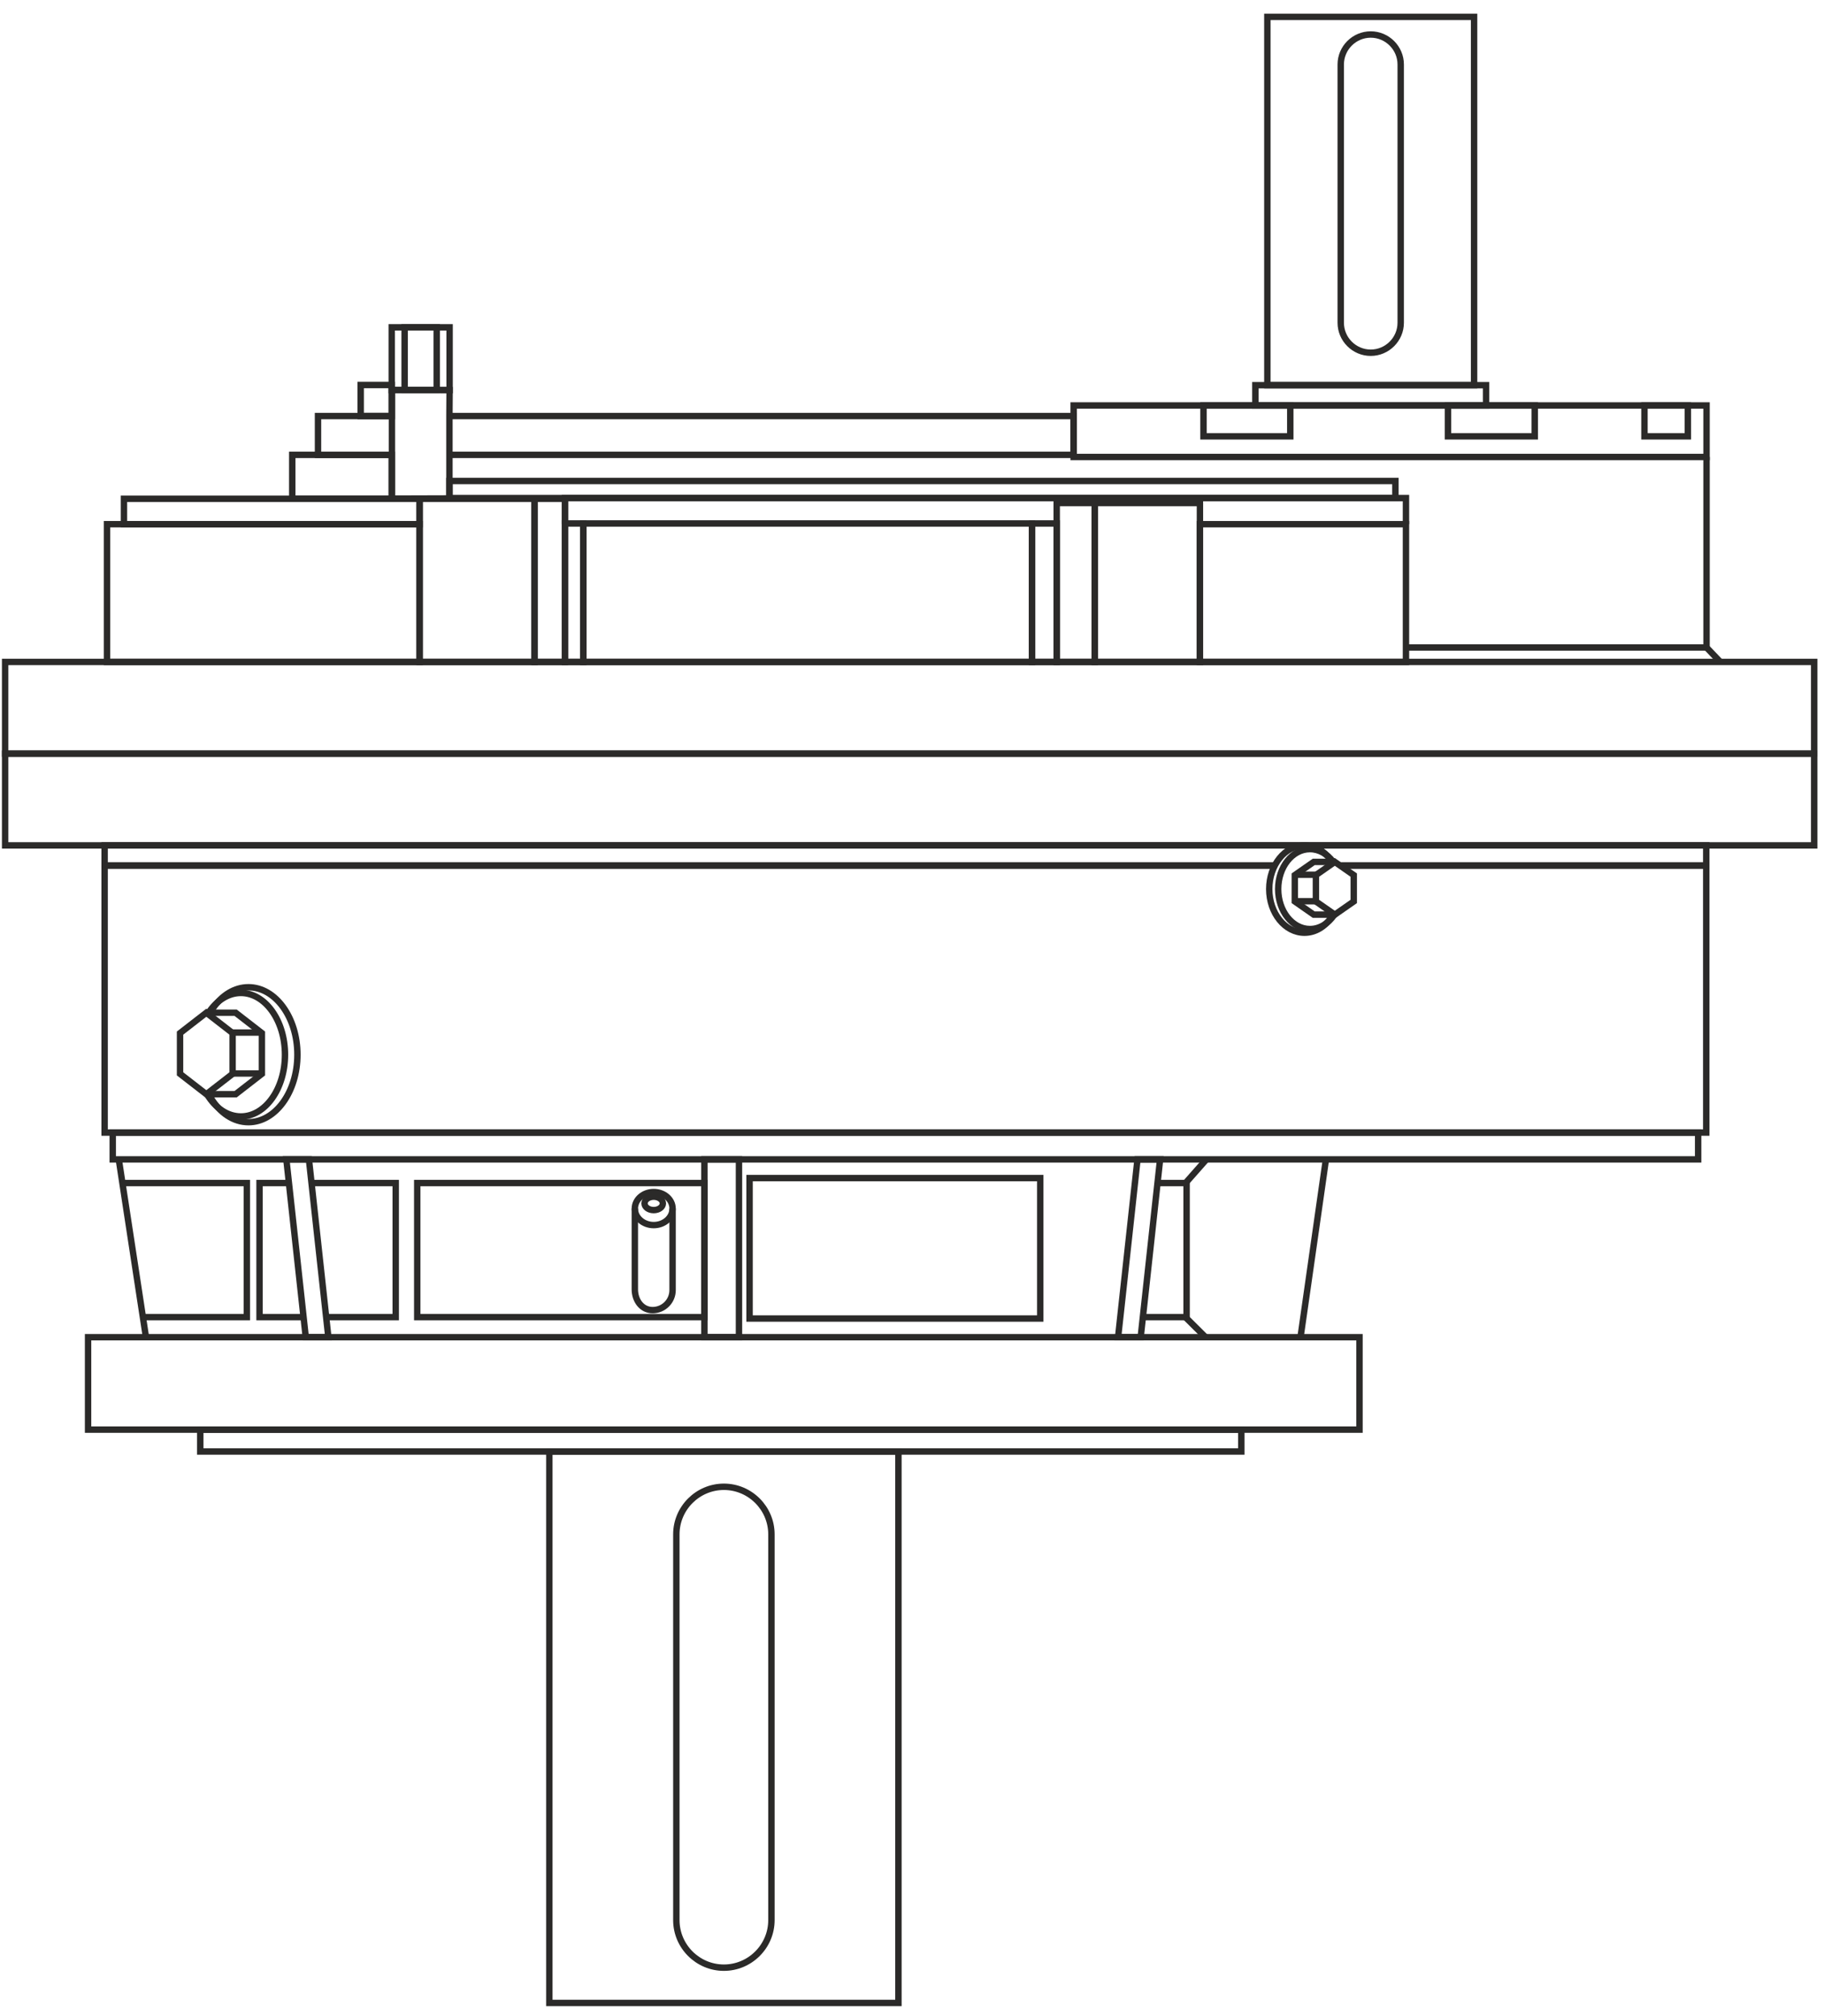 <?xml version="1.0" encoding="UTF-8"?> <svg xmlns="http://www.w3.org/2000/svg" xmlns:xlink="http://www.w3.org/1999/xlink" xml:space="preserve" width="57mm" height="63mm" version="1.1" style="shape-rendering:geometricPrecision; text-rendering:geometricPrecision; image-rendering:optimizeQuality; fill-rule:evenodd; clip-rule:evenodd" viewBox="0 0 5700 6300"> <defs> <style type="text/css"> .str0 {stroke:#2B2A29;stroke-width:20;stroke-miterlimit:22.926} .fil0 {fill:none} </style> </defs> <g id="Слой_x0020_1">  <g id="_1394323772992"> <polygon class="fil0 str0" points="16.03,2068.44 5669.31,2068.44 5669.31,2355.08 16.03,2355.08 "></polygon> <polygon class="fil0 str0" points="16.03,2641.71 5669.31,2641.71 5669.31,2355.08 16.03,2355.08 "></polygon> <polyline class="fil0 str0" points="3983.78,2704.55 326.97,2704.55 326.97,2641.71 5332,2641.71 5332,2704.55 4186.91,2704.55 "></polyline> <polyline class="fil0 str0" points="3984.03,2704.55 326.97,2704.55 326.97,3539.1 5332,3539.1 5332,2704.55 4191.02,2704.55 "></polyline> <polygon class="fil0 str0" points="352.3,3539.1 5306.67,3539.1 5306.67,3622.9 352.3,3622.9 "></polygon> <polygon class="fil0 str0" points="275.22,4467.37 4248.41,4467.37 4248.41,4178.53 275.22,4178.53 "></polygon> <polygon class="fil0 str0" points="625.8,4467.37 3879.09,4467.37 3879.09,4535.72 625.8,4535.72 "></polygon> <polygon class="fil0 str0" points="1716.69,6258.88 2807.58,6258.88 2807.58,4535.72 1716.69,4535.72 "></polygon> <path class="fil0 str0" d="M2262.14 6148.64l0 0c81.72,0 148.57,-66.84 148.57,-148.57l0 -1205.54c0,-81.73 -66.85,-148.57 -148.57,-148.57l0 0c-81.72,0 -148.57,66.84 -148.57,148.57l0 1205.54c0,81.73 66.85,148.57 148.57,148.57z"></path> <polygon class="fil0 str0" points="1303.87,3696.83 2201.25,3696.83 2201.25,4115.76 1303.87,4115.76 "></polygon> <polygon class="fil0 str0" points="2309.29,3622.9 2201.25,3622.9 2201.25,4178.53 2309.29,4178.53 "></polygon> <polygon class="fil0 str0" points="2342.37,3681.26 3250.77,3681.26 3250.77,4120.17 2342.37,4120.17 "></polygon> <path class="fil0 str0" d="M947.53 4115.76l-136.45 0 0 -418.93 92.07 0m69.45 0l264.03 0 0 418.93 -217.72 0"></path> <polyline class="fil0 str0" points="445.1,4115.76 771.4,4115.76 771.4,3696.83 385.57,3696.83 "></polyline> <line class="fil0 str0" x1="371.23" y1="3622.9" x2="456.12" y2="4178.53"></line> <polygon class="fil0 str0" points="894.85,3622.96 965.45,3622.96 1026.09,4178.53 955.49,4178.53 "></polygon> <path class="fil0 str0" d="M2042.84 3739.45c15.83,0 28.66,9.38 28.66,20.95 0,11.57 -12.83,20.95 -28.66,20.95 -15.83,0 -28.66,-9.38 -28.66,-20.95 0,-11.57 12.83,-20.95 28.66,-20.95z"></path> <path class="fil0 str0" d="M2042.84 3724.94c32.58,0 58.98,23.12 58.98,51.63 0,28.51 -26.4,51.63 -58.98,51.63 -32.58,0 -58.98,-23.12 -58.98,-51.63 0,-28.51 26.4,-51.63 58.98,-51.63z"></path> <path class="fil0 str0" d="M2101.82 3776.57l0 255.04c0,34.25 -28.03,62.28 -62.28,62.28l-0.02 0c-34.24,0 -55.66,-30.58 -55.66,-64.84l0 -252.48"></path> <polygon class="fil0 str0" points="3625.28,3622.96 3554.68,3622.96 3494.04,4178.53 3564.64,4178.53 "></polygon> <line class="fil0 str0" x1="4143.52" y1="3622.9" x2="4064.14" y2="4178.53"></line> <polyline class="fil0 str0" points="3572.53,4115.76 3708.08,4115.76 3708.08,3696.83 3618.8,3696.83 "></polyline> <line class="fil0 str0" x1="3704.25" y1="4115.76" x2="3767.36" y2="4178.53"></line> <line class="fil0 str0" x1="3703.42" y1="3698.41" x2="3771.5" y2="3621.24"></line> <polygon class="fil0 str0" points="644.77,3164.57 685.84,3196.4 726.9,3228.23 726.9,3291.9 726.9,3355.57 685.84,3387.4 644.77,3419.23 603.7,3387.4 562.64,3355.57 562.64,3291.9 562.64,3228.23 603.7,3196.4 "></polygon> <polyline class="fil0 str0" points="644.77,3164.57 736.27,3164.57 777.34,3196.4 818.4,3228.23 818.4,3291.9 818.4,3355.57 777.34,3387.4 736.27,3419.23 644.77,3419.23 "></polyline> <line class="fil0 str0" x1="723.87" y1="3354.46" x2="816.96" y2="3354.46"></line> <line class="fil0 str0" x1="723.87" y1="3226.58" x2="816.96" y2="3226.58"></line> <path class="fil0 str0" d="M652.86 3162.93c25.1,-37 60.59,-60.08 99.92,-60.08 76.1,0 137.8,86.38 137.8,192.93 0,106.55 -61.7,192.93 -137.8,192.93 -42.29,0 -80.14,-26.69 -105.42,-68.68"></path> <path class="fil0 str0" d="M665.43 3150.6c27.87,-40.43 67.28,-65.65 110.96,-65.65 84.51,0 153.03,94.39 153.03,210.83 0,116.44 -68.52,210.83 -153.03,210.83 -46.96,0 -89,-29.17 -117.07,-75.05"></path> <polygon class="fil0 str0" points="4171.33,2693.31 4141.76,2713.9 4112.19,2734.5 4112.19,2775.69 4112.19,2816.88 4141.76,2837.48 4171.33,2858.07 4200.9,2837.48 4230.47,2816.88 4230.47,2775.69 4230.47,2734.5 4200.9,2713.9 "></polygon> <polyline class="fil0 str0" points="4171.33,2693.31 4105.44,2693.31 4075.86,2713.9 4046.3,2734.49 4046.3,2775.69 4046.3,2816.88 4075.86,2837.48 4105.44,2858.07 4171.33,2858.07 "></polyline> <line class="fil0 str0" x1="4114.37" y1="2816.17" x2="4047.33" y2="2816.17"></line> <line class="fil0 str0" x1="4114.37" y1="2733.43" x2="4047.33" y2="2733.43"></line> <path class="fil0 str0" d="M4165.5 2692.24c-18.07,-23.94 -43.63,-38.87 -71.95,-38.87 -54.8,0 -99.23,55.89 -99.23,124.83 0,68.94 44.43,124.83 99.23,124.83 30.45,0 57.71,-17.27 75.91,-44.44"></path> <path class="fil0 str0" d="M4156.45 2684.27c-20.07,-26.16 -48.45,-42.48 -79.9,-42.48 -60.86,0 -110.2,61.07 -110.2,136.41 0,75.34 49.34,136.41 110.2,136.41 33.82,0 64.08,-18.87 84.3,-48.56"></path> <polygon class="fil0 str0" points="1670.6,2068.44 1311.21,2068.44 1311.21,1558.62 1670.6,1558.62 "></polygon> <polygon class="fil0 str0" points="334.45,2068.44 1311.21,2068.44 1311.21,1638 334.45,1638 "></polygon> <polygon class="fil0 str0" points="387.37,1558.62 1311.21,1558.62 1311.21,1638 387.37,1638 "></polygon> <polygon class="fil0 str0" points="1765.41,1558.62 1670.6,1558.62 1670.6,2068.44 1765.41,2068.44 "></polygon> <polygon class="fil0 str0" points="1765.41,1635.78 1822.74,1635.78 1822.74,2068.44 1765.41,2068.44 "></polygon> <polygon class="fil0 str0" points="3225.04,1635.78 1822.74,1635.78 1822.74,2068.44 3225.04,2068.44 "></polygon> <polygon class="fil0 str0" points="3225.04,1635.78 3302.21,1635.78 3302.21,2068.44 3225.04,2068.44 "></polygon> <polygon class="fil0 str0" points="3421.27,1571.86 3302.21,1571.86 3302.21,2068.44 3421.27,2068.44 "></polygon> <polygon class="fil0 str0" points="3421.27,1571.86 3749.8,1571.86 3749.8,2068.44 3421.27,2068.44 "></polygon> <polygon class="fil0 str0" points="4393.62,1638.01 3749.8,1638.01 3749.8,2068.44 4393.62,2068.44 "></polygon> <polyline class="fil0 str0" points="1765.41,1638.01 1765.41,1556.43 4393.62,1556.43 4393.62,1638.01 "></polyline> <polygon class="fil0 str0" points="1404.99,1219.08 1224.77,1218.54 1224.77,1298.98 1224.77,1421.36 1224.77,1558.08 1404.46,1557.53 1404.46,1423.56 1404.46,1298.45 "></polygon> <polygon class="fil0 str0" points="1404.99,1219.08 1224.19,1219.08 1224.19,1022.84 1404.99,1022.84 "></polygon> <polygon class="fil0 str0" points="1364.74,1219.08 1264.44,1219.08 1264.44,1022.84 1364.74,1022.84 "></polygon> <polygon class="fil0 str0" points="913.29,1421.37 1224.19,1421.37 1224.19,1558.62 913.29,1558.62 "></polygon> <path class="fil0 str0" d="M1403.86 1421.37l1951.32 0 0 -121.27 -1950.77 0m-180.8 0l-229.84 0 0 121.27 230.94 0"></path> <polygon class="fil0 str0" points="1127.16,1203.09 1224.19,1203.09 1224.19,1300.1 1127.16,1300.1 "></polygon> <polygon class="fil0 str0" points="3355.18,1427.98 5332.94,1427.98 5332.94,1267.03 3355.18,1267.03 "></polygon> <polygon class="fil0 str0" points="1404.46,1502.95 4360.59,1502.95 4360.59,1556.43 1404.46,1556.43 "></polygon> <polyline class="fil0 str0" points="5332.94,1427.98 5332.94,2023.3 4393.62,2023.3 "></polyline> <line class="fil0 str0" x1="5332.94" y1="2023.3" x2="5375.95" y2="2068.44"></line> <polygon class="fil0 str0" points="3760.92,1267.03 4032.12,1267.03 4032.12,1363.5 3760.92,1363.5 "></polygon> <polygon class="fil0 str0" points="4524.91,1267.03 4796.11,1267.03 4796.11,1363.5 4524.91,1363.5 "></polygon> <polygon class="fil0 str0" points="5138.96,1267.03 5274.56,1267.03 5274.56,1363.5 5138.96,1363.5 "></polygon> <polygon class="fil0 str0" points="3923.01,1267.03 4644,1267.03 4644,1203.66 3923.01,1203.66 "></polygon> <polygon class="fil0 str0" points="3960.49,52.71 4606.52,52.71 4606.52,1203.66 3960.49,1203.66 "></polygon> <path class="fil0 str0" d="M4283.51 107.83l0 0c51.53,0 93.7,42.16 93.7,93.7l0 807c0,51.54 -42.17,93.7 -93.7,93.7l0 0c-51.54,0 -93.7,-42.16 -93.7,-93.7l0 -807c0,-51.54 42.16,-93.7 93.7,-93.7z"></path> </g> </g> </svg> 